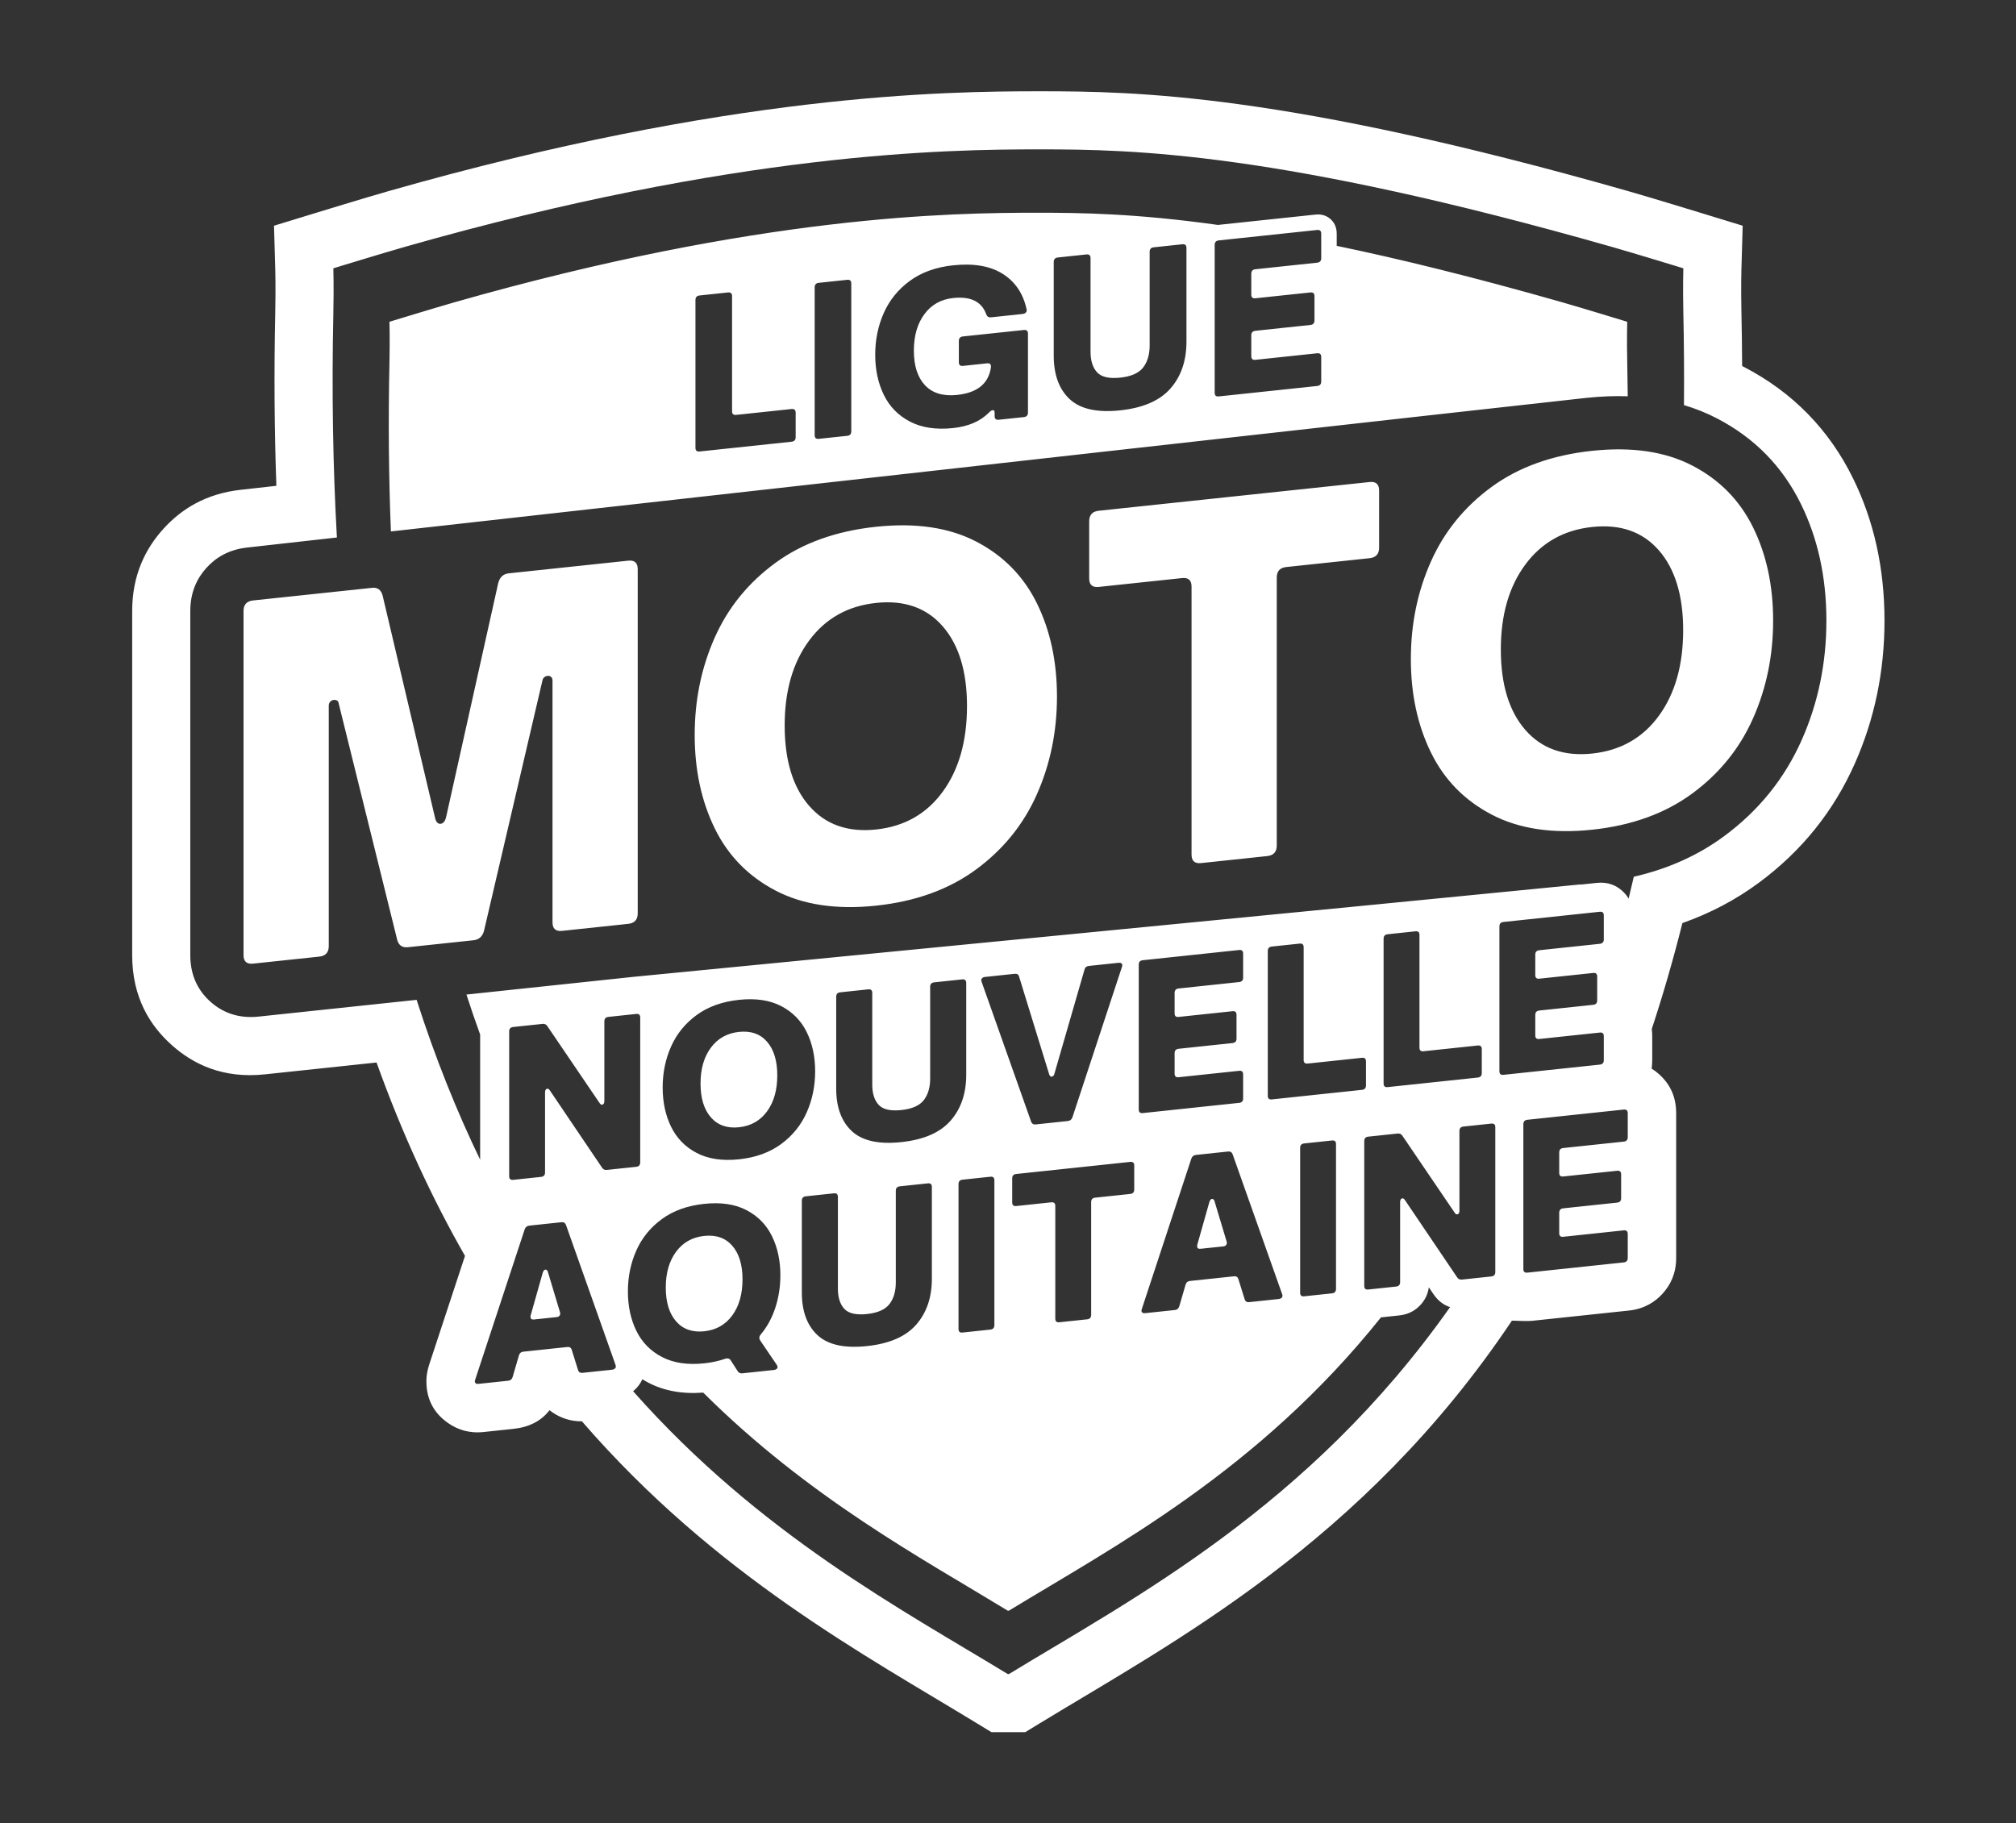 <?xml version="1.0" encoding="UTF-8" standalone="no"?><!DOCTYPE svg PUBLIC "-//W3C//DTD SVG 1.1//EN" "http://www.w3.org/Graphics/SVG/1.1/DTD/svg11.dtd"><svg width="100%" height="100%" viewBox="0 0 2578 2332" version="1.1" xmlns="http://www.w3.org/2000/svg" xmlns:xlink="http://www.w3.org/1999/xlink" xml:space="preserve" xmlns:serif="http://www.serif.com/" style="fill-rule:evenodd;clip-rule:evenodd;stroke-linejoin:round;stroke-miterlimit:2;"><rect x="0" y="0" width="2578" height="2332" fill="#333333" stroke="none"/><rect id="Logo-LMNA-Blanc-Transparent" serif:id="Logo LMNA Blanc Transparent" x="0.988" y="0.308" width="2576.89" height="2331.5" style="fill:none;"/><g><g id="Calque1"><path d="M594.619,1606.24c-41.617,-72.789 -79.832,-154.68 -113.103,-247.34l-142.884,15.157c-54.098,5.738 -92.005,-13.336 -119.054,-37.516c-27.345,-24.444 -50.539,-60.281 -50.539,-114.971l0,-440.145c0,-45.867 16.88,-79.586 39.814,-104.952c22.671,-25.076 54.213,-45.232 99.494,-50.092c1.874,-0.209 17.754,-1.988 45.061,-5.045c-2.542,-70.916 -3.076,-145.314 -1.406,-223.395c0.644,-30.209 0.013,-52.677 0.013,-52.677l-1.623,-56.583l54.123,-16.582c0,-0 63.229,-19.367 92.964,-27.852l0.009,-0.002c436.592,-124.465 710.377,-127.505 832.155,-127.505c122.104,-0 314.018,2.716 751.755,127.507l0.008,0.003c29.728,8.482 92.95,27.85 92.95,27.85l54.12,16.583l-1.623,56.581c0,-0 -0.631,22.468 0.014,52.673c0.507,23.727 0.811,47.112 0.917,70.163c0.71,0.362 1.417,0.726 2.123,1.093c62.541,32.5 109.058,80.15 139.78,142.724c26.064,53.087 40.143,113.535 40.143,181.799c0,65.28 -12.814,126.022 -37.739,182.373c-27.119,61.312 -68.109,112.47 -123.316,153.194c-28.973,21.372 -61.369,38.621 -97.366,51.299c-11.917,47.424 -25.008,92.497 -39.136,135.369c0.355,2.934 0.543,6.012 0.543,9.242l0,30.747c0,3.766 -0.265,7.343 -0.763,10.741c3.452,2.154 6.592,4.566 9.451,7.122c11.861,10.603 21.931,26.143 21.931,49.865l0,185.253c0,19.886 -7.325,34.502 -17.268,45.5c-9.845,10.89 -23.546,19.646 -43.237,21.734l-123.246,13.073c-8.779,0.931 -25.369,-0.493 -26.333,-0.088c-190.805,284.97 -434.195,411.439 -604.459,515.352l-17.823,10.877l-43.261,0l-17.823,-10.877c-142.126,-86.74 -334.987,-189.408 -505.837,-386.67c-14.878,0.142 -27.13,-4.403 -37.296,-11.18c-1.414,-0.943 -2.805,-1.94 -4.167,-2.997c-10.775,13.997 -26.36,21.712 -46.178,23.814l-38.178,4.049c-18.728,1.987 -33.453,-3.25 -45.158,-11.373c-17.347,-12.037 -27.896,-29.262 -27.896,-53.547c-0,-4.936 0.59,-9.854 1.758,-14.65l0.512,-2.104c0.387,-1.588 0.836,-3.16 1.347,-4.712l45.727,-138.882Zm557.949,-145.531c28.698,-3.044 49.708,-12.191 63.032,-27.44c13.324,-15.25 19.986,-34.832 19.986,-58.747l0,-117.352c0,-3.417 -1.708,-4.944 -5.124,-4.581l-35.872,3.805c-3.417,0.362 -5.125,2.252 -5.125,5.668l0,117.353c0,11.274 -2.69,20.442 -8.071,27.503c-5.381,7.062 -14.99,11.327 -28.826,12.795c-13.836,1.467 -23.487,-0.754 -28.954,-6.666c-5.466,-5.911 -8.199,-14.504 -8.199,-25.778l0,-117.352c0,-3.417 -1.708,-4.944 -5.125,-4.581l-35.871,3.805c-3.417,0.362 -5.125,2.251 -5.125,5.668l-0,117.352c-0,23.915 6.662,42.084 19.986,54.507c13.324,12.423 34.42,17.103 63.288,14.041Zm473.766,-54.609l115.303,-12.23c3.416,-0.363 5.124,-2.252 5.124,-5.669l0,-30.747c0,-3.416 -1.708,-4.943 -5.124,-4.581l-69.438,7.366c-3.416,0.362 -5.125,-1.165 -5.125,-4.581l0,-144.257c0,-3.416 -1.708,-4.943 -5.124,-4.581l-35.616,3.778c-3.416,0.362 -5.124,2.252 -5.124,5.668l-0,185.253c-0,3.416 1.708,4.943 5.124,4.581Zm456.288,-256.824c2.257,-9.233 4.467,-18.559 6.629,-27.977c44.17,-10.085 82.566,-27.568 115.422,-51.804c44.508,-32.831 77.61,-74.029 99.474,-123.458c20.814,-47.057 31.389,-97.808 31.389,-152.321c-0,-55.94 -11.18,-105.553 -32.539,-149.057c-23.587,-48.04 -59.333,-84.591 -107.348,-109.542c-13.207,-6.863 -27.284,-12.556 -42.244,-17.002c0.315,-38.537 0.052,-78.057 -0.815,-118.589c-0.69,-32.34 -0,-56.392 -0,-56.392c-0,-0 -62.282,-19.085 -91.569,-27.442c-425.927,-121.424 -612.566,-124.658 -731.378,-124.658c-118.803,-0 -385.86,3.234 -811.787,124.658c-29.287,8.357 -91.577,27.442 -91.577,27.442c-0,-0 0.69,24.052 -0,56.392c-2.187,102.256 -0.527,198.065 4.537,287.901c-71.78,8.037 -114.388,12.808 -114.388,12.808c-23.837,2.528 -40.547,12.88 -52.465,26.063c-12.026,13.301 -20.63,31.076 -20.63,55.127l0,440.145c0,28.267 11.626,46.948 25.759,59.582c13.992,12.508 33.719,21.993 61.703,19.025l201.932,-21.419c24.048,74.79 51.394,142.66 81.255,204.45l0,-160.07c-6.026,-16.643 -11.867,-33.686 -17.513,-51.142l214.042,-22.703c22.455,-2.382 1037.93,-100.912 1210.85,-118.189l-0.056,0.243l20.56,-2.18c14.759,-1.566 25.138,3.521 32.518,10.118c3.075,2.749 5.938,6.034 8.242,9.991Zm-962.326,9.021c-50.731,5.381 -93.548,-1.035 -128.451,-19.249c-34.903,-18.213 -60.878,-44.781 -77.924,-79.702c-17.045,-34.922 -25.568,-74.704 -25.568,-119.348c-0,-44.643 8.523,-86.132 25.568,-124.467c17.046,-38.335 42.919,-70.199 77.619,-95.592c34.701,-25.394 77.619,-40.803 128.756,-46.227c50.732,-5.382 93.447,0.944 128.148,18.976c34.7,18.033 60.573,44.408 77.619,79.126c17.045,34.719 25.568,74.4 25.568,119.043c0,44.644 -8.523,86.235 -25.568,124.772c-17.046,38.538 -42.919,70.605 -77.619,96.201c-34.701,25.597 -77.416,41.086 -128.148,46.467Zm0,-97.404c36.121,-3.831 64.531,-19.933 85.229,-48.306c20.698,-28.373 31.048,-64.881 31.048,-109.525c-0,-44.238 -10.35,-78.246 -31.048,-102.025c-20.698,-23.779 -49.108,-33.753 -85.229,-29.921c-36.12,3.831 -64.631,19.843 -85.533,48.034c-20.901,28.192 -31.352,64.406 -31.352,108.644c0,44.643 10.451,78.945 31.352,102.906c20.902,23.96 49.413,34.024 85.533,30.193Zm915.802,0.263c-50.731,5.381 -93.548,-1.035 -128.451,-19.249c-34.904,-18.213 -60.878,-44.781 -77.924,-79.702c-17.046,-34.922 -25.568,-74.704 -25.568,-119.348c-0,-44.643 8.522,-86.132 25.568,-124.467c17.046,-38.335 42.919,-70.199 77.619,-95.592c34.7,-25.394 77.619,-40.803 128.756,-46.227c50.732,-5.382 93.447,0.944 128.148,18.976c34.7,18.033 60.573,44.408 77.618,79.126c17.046,34.719 25.569,74.4 25.569,119.043c0,44.644 -8.523,86.235 -25.569,124.772c-17.045,38.538 -42.918,70.605 -77.618,96.201c-34.701,25.597 -77.416,41.086 -128.148,46.467Zm0,-97.404c36.121,-3.831 64.53,-19.933 85.229,-48.306c20.698,-28.373 31.047,-64.881 31.047,-109.525c0,-44.238 -10.349,-78.246 -31.047,-102.025c-20.699,-23.779 -49.108,-33.753 -85.229,-29.921c-36.12,3.831 -64.631,19.843 -85.533,48.034c-20.901,28.192 -31.352,64.406 -31.352,108.644c0,44.643 10.451,78.945 31.352,102.906c20.902,23.96 49.413,34.024 85.533,30.193Zm-1712.49,268.702c-8.117,0.861 -12.176,-2.767 -12.176,-10.884l0,-440.145c0,-8.117 4.059,-12.606 12.176,-13.467l152.194,-16.144c6.899,-0.731 11.363,2.448 13.393,9.538l66.965,283.891c1.218,5.959 3.653,8.745 7.305,8.357c3.653,-0.387 6.088,-3.689 7.306,-9.906l66.356,-298.034c2.03,-7.52 6.494,-11.647 13.393,-12.378l152.803,-16.208c8.117,-0.861 12.176,2.767 12.176,10.884l-0,440.145c-0,8.117 -4.059,12.606 -12.176,13.467l-84.62,8.975c-8.117,0.861 -12.175,-2.767 -12.175,-10.884l-0,-309.258c-0,-2.029 -0.609,-3.588 -1.827,-4.676c-1.217,-1.089 -2.841,-1.525 -4.87,-1.31c-1.217,0.129 -2.435,0.664 -3.652,1.605c-1.218,0.941 -2.03,2.244 -2.436,3.911l-74.879,320.853c-2.029,7.115 -6.494,11.038 -13.393,11.77l-84.011,8.911c-6.9,0.732 -11.364,-2.244 -13.393,-8.928l-74.88,-302.533c-0.406,-3.61 -2.638,-5.199 -6.696,-4.769c-1.624,0.172 -3.044,0.932 -4.262,2.278c-1.217,1.347 -1.826,3.035 -1.826,5.064l0,307.432c0,8.117 -4.058,12.606 -12.175,13.467l-84.62,8.976Zm1385.74,-918.017c80.034,16.619 174.61,39.75 287.531,71.942c26.852,7.662 83.957,25.16 83.957,25.16c-0,0 -0.633,22.053 -0,51.705c0.314,14.671 0.541,29.198 0.684,43.582c-16.72,-0.577 -34.253,0.075 -52.609,2.022c-51.037,5.413 -1097.61,122.548 -1529.03,170.847c-2.789,-68.425 -3.479,-140.499 -1.855,-216.451c0.633,-29.652 0,-51.705 0,-51.705c0,0 57.113,-17.498 83.965,-25.16c390.522,-111.331 635.379,-114.296 744.307,-114.296c54.709,-0 125.104,0.747 231.097,15.594l124.823,-13.24c8.702,-0.923 14.865,1.933 19.216,5.822c4.392,3.927 7.915,9.77 7.915,18.555l0,15.623Zm-814.793,263.002l117.678,-12.482c3.487,-0.37 5.23,-2.299 5.23,-5.785l0,-31.381c0,-3.487 -1.743,-5.045 -5.23,-4.676l-70.868,7.518c-3.487,0.369 -5.23,-1.189 -5.23,-4.676l-0,-147.228c-0,-3.487 -1.744,-5.046 -5.231,-4.676l-36.349,3.856c-3.487,0.37 -5.23,2.298 -5.23,5.785l-0,189.07c-0,3.486 1.743,5.045 5.23,4.675Zm663.966,-70.428l125.785,-13.343c3.487,-0.369 5.23,-2.298 5.23,-5.785l0,-31.38c0,-3.487 -1.743,-5.046 -5.23,-4.676l-78.975,8.377c-3.487,0.37 -5.23,-1.188 -5.23,-4.675l0,-26.674c0,-3.487 1.743,-5.415 5.23,-5.785l70.346,-7.461c3.486,-0.37 5.23,-2.299 5.23,-5.785l-0,-31.12c-0,-3.486 -1.744,-5.045 -5.23,-4.675l-70.346,7.462c-3.487,0.369 -5.23,-1.189 -5.23,-4.676l0,-26.673c0,-3.487 1.743,-5.416 5.23,-5.785l78.975,-8.377c3.487,-0.37 5.23,-2.299 5.23,-5.785l0,-31.381c0,-3.487 -1.743,-5.045 -5.23,-4.676l-125.785,13.343c-3.486,0.37 -5.23,2.298 -5.23,5.785l0,189.069c0,3.487 1.744,5.045 5.23,4.676Zm-511.507,54.256l36.349,-3.855c3.487,-0.37 5.23,-2.299 5.23,-5.785l0,-189.07c0,-3.487 -1.743,-5.045 -5.23,-4.675l-36.349,3.855c-3.487,0.37 -5.231,2.299 -5.231,5.785l0,189.07c0,3.487 1.744,5.045 5.231,4.675Zm385.461,-36.441c29.289,-3.106 50.732,-12.442 64.331,-28.006c13.598,-15.563 20.397,-35.549 20.397,-59.956l0,-119.77c0,-3.487 -1.743,-5.046 -5.23,-4.676l-36.611,3.884c-3.487,0.369 -5.23,2.298 -5.23,5.784l0,119.771c0,11.506 -2.746,20.863 -8.237,28.07c-5.492,7.208 -15.299,11.56 -29.42,13.058c-14.121,1.498 -23.971,-0.77 -29.55,-6.803c-5.579,-6.033 -8.369,-14.802 -8.369,-26.309l0,-119.77c0,-3.487 -1.743,-5.045 -5.23,-4.675l-36.611,3.883c-3.486,0.37 -5.23,2.298 -5.23,5.785l0,119.77c0,24.407 6.799,42.951 20.398,55.63c13.598,12.679 35.129,17.455 64.592,14.33Zm-213.651,22.663c19.526,-2.071 34.78,-8.658 45.763,-19.76c1.744,-1.929 3.4,-2.976 4.969,-3.143c1.569,-0.166 2.354,0.971 2.354,3.412l-0,4.184c-0,3.487 1.743,5.045 5.23,4.675l32.165,-3.412c3.487,-0.369 5.23,-2.298 5.23,-5.784l0,-100.942c0,-3.487 -1.743,-5.045 -5.23,-4.676l-77.929,8.267c-3.487,0.369 -5.23,2.298 -5.23,5.784l-0,27.197c-0,3.487 1.743,5.045 5.23,4.676l30.858,-3.274c3.312,-0.351 4.969,0.955 4.969,3.919l-0,1.046c-2.964,20.886 -17.347,32.698 -43.149,35.435c-17.957,1.904 -31.686,-2.218 -41.188,-12.368c-9.501,-10.15 -14.252,-24.9 -14.252,-44.252c0,-19.003 4.49,-34.559 13.468,-46.669c8.978,-12.11 21.226,-18.988 36.742,-20.634c22.489,-2.385 36.611,4.572 42.364,20.873c1.046,2.852 3.051,4.122 6.015,3.807l40.795,-4.327c1.394,-0.148 2.571,-0.665 3.53,-1.551c0.959,-0.886 1.438,-1.94 1.438,-3.16l-0.261,-1.541c-4.359,-19.936 -14.514,-34.941 -30.466,-45.017c-15.952,-10.076 -37.09,-13.717 -63.415,-10.925c-21.967,2.33 -40.403,8.949 -55.309,19.857c-14.906,10.909 -26.02,24.596 -33.342,41.063c-7.322,16.467 -10.984,34.29 -10.984,53.467c0,19.177 3.662,36.266 10.984,51.267c7.322,15.001 18.48,26.413 33.473,34.237c14.993,7.824 33.385,10.58 55.178,8.269Zm317.059,556.376c-8.117,0.861 -12.175,-2.767 -12.175,-10.884l-0,-342.74c-0,-8.117 -4.059,-11.745 -12.176,-10.884l-106.535,11.3c-8.117,0.861 -12.176,-2.767 -12.176,-10.884l0,-73.053c0,-8.117 4.059,-12.606 12.176,-13.467l346.393,-36.743c8.117,-0.861 12.176,2.767 12.176,10.884l-0,73.053c-0,8.117 -4.059,12.606 -12.176,13.467l-106.536,11.301c-8.117,0.861 -12.175,5.35 -12.175,13.467l-0,342.741c-0,8.117 -4.059,12.606 -12.176,13.467l-84.62,8.975Zm-305.041,600.414l35.616,-3.778c3.416,-0.363 5.124,-2.252 5.124,-5.668l0,-185.253c0,-3.417 -1.708,-4.944 -5.124,-4.581l-35.616,3.777c-3.416,0.363 -5.125,2.252 -5.125,5.668l0,185.254c0,3.416 1.709,4.943 5.125,4.581Zm-285.823,-221.555c21.353,-2.265 39.331,-8.784 53.936,-19.558c14.605,-10.773 25.495,-24.27 32.669,-40.49c7.175,-16.22 10.762,-33.725 10.762,-52.515c0,-18.79 -3.587,-35.491 -10.762,-50.104c-7.174,-14.613 -18.064,-25.714 -32.669,-33.304c-14.605,-7.589 -32.583,-10.252 -53.936,-7.987c-21.523,2.283 -39.587,8.769 -54.192,19.457c-14.605,10.688 -25.495,24.099 -32.669,40.234c-7.175,16.134 -10.762,33.597 -10.762,52.387c0,18.79 3.587,35.534 10.762,50.232c7.174,14.698 18.107,25.88 32.797,33.546c14.691,7.666 32.712,10.367 54.064,8.102Zm0,-40.997c-15.203,1.613 -27.203,-2.623 -36,-12.708c-8.797,-10.084 -13.196,-24.522 -13.196,-43.312c0,-18.619 4.399,-33.862 13.196,-45.727c8.797,-11.866 20.797,-18.605 36,-20.217c15.203,-1.613 27.16,2.585 35.872,12.593c8.712,10.009 13.068,24.322 13.068,42.942c-0,18.79 -4.356,34.156 -13.068,46.098c-8.712,11.942 -20.669,18.719 -35.872,20.331Zm163.602,279.872c28.698,-3.044 49.708,-12.191 63.032,-27.441c13.324,-15.249 19.986,-34.832 19.986,-58.746l-0,-117.353c-0,-3.416 -1.708,-4.943 -5.125,-4.581l-35.872,3.805c-3.416,0.363 -5.124,2.252 -5.124,5.668l-0,117.353c-0,11.274 -2.691,20.442 -8.071,27.504c-5.381,7.062 -14.99,11.326 -28.826,12.794c-13.836,1.468 -23.488,-0.754 -28.954,-6.665c-5.466,-5.912 -8.199,-14.504 -8.199,-25.778l-0,-117.353c-0,-3.416 -1.708,-4.943 -5.125,-4.581l-35.872,3.805c-3.416,0.362 -5.124,2.252 -5.124,5.668l-0,117.353c-0,23.914 6.662,42.083 19.986,54.506c13.323,12.423 34.42,17.104 63.288,14.042Zm355.645,-42.08l38.178,-4.05c2.904,-0.308 4.783,-1.959 5.637,-4.954l7.943,-27.234c0.854,-2.994 2.733,-4.646 5.637,-4.954l56.37,-5.979c2.904,-0.308 4.783,0.945 5.637,3.758l7.943,25.549c0.854,2.813 2.733,4.066 5.637,3.758l38.178,-4.05c1.367,-0.145 2.477,-0.604 3.331,-1.378c0.854,-0.774 1.281,-1.758 1.281,-2.954l-0.512,-1.996l-63.288,-178.796c-1.025,-2.624 -2.99,-3.782 -5.894,-3.474l-40.996,4.348c-2.904,0.308 -4.869,1.883 -5.893,4.725l-63.289,192.222l-0.512,2.105c-0,1.195 0.427,2.089 1.281,2.682c0.854,0.593 1.964,0.817 3.331,0.672Zm100.185,-85.446l-29.21,3.099c-2.904,0.308 -4.356,-0.819 -4.356,-3.382c0,-0.854 0.086,-1.546 0.256,-2.077l15.374,-54.414c0.854,-2.482 1.964,-3.795 3.331,-3.94c0.683,-0.072 1.367,0.197 2.05,0.807c0.683,0.611 1.11,1.42 1.281,2.427l15.374,51.152c0.512,1.654 0.384,3.077 -0.385,4.269c-0.768,1.192 -2.007,1.878 -3.715,2.059Zm-908.201,-85.075l35.616,-3.777c3.416,-0.363 5.124,-2.252 5.124,-5.669l0,-102.491c0,-1.366 0.257,-2.461 0.769,-3.284c0.512,-0.823 1.196,-1.28 2.05,-1.371c1.196,-0.127 2.306,0.61 3.331,2.209l66.875,98.985c1.367,2.076 3.417,2.969 6.15,2.679l37.409,-3.968c3.417,-0.363 5.125,-2.252 5.125,-5.668l-0,-185.253c-0,-3.417 -1.708,-4.944 -5.125,-4.581l-35.616,3.777c-3.416,0.363 -5.124,2.252 -5.124,5.668l-0,101.979c-0,1.367 -0.256,2.462 -0.769,3.285c-0.512,0.823 -1.196,1.28 -2.05,1.37c-1.195,0.127 -2.306,-0.609 -3.331,-2.209l-66.875,-98.472c-1.367,-2.076 -3.417,-2.969 -6.15,-2.679l-37.409,3.968c-3.416,0.363 -5.125,2.252 -5.125,5.668l0,185.253c0,3.417 1.709,4.944 5.125,4.581Zm1266.28,-134.317l123.246,-13.072c3.416,-0.363 5.124,-2.252 5.124,-5.669l0,-30.747c0,-3.416 -1.708,-4.943 -5.124,-4.581l-77.381,8.208c-3.416,0.362 -5.125,-1.165 -5.125,-4.581l0,-26.135c0,-3.417 1.709,-5.306 5.125,-5.668l68.925,-7.311c3.417,-0.363 5.125,-2.252 5.125,-5.669l-0,-30.491c-0,-3.416 -1.708,-4.943 -5.125,-4.581l-68.925,7.311c-3.416,0.363 -5.125,-1.164 -5.125,-4.581l0,-26.135c0,-3.416 1.709,-5.306 5.125,-5.668l77.381,-8.208c3.416,-0.362 5.124,-2.252 5.124,-5.668l0,-30.748c0,-3.416 -1.708,-4.943 -5.124,-4.581l-123.246,13.073c-3.416,0.363 -5.125,2.252 -5.125,5.668l0,185.254c0,3.416 1.709,4.943 5.125,4.58Zm30.619,252.981l123.246,-13.073c3.416,-0.362 5.125,-2.252 5.125,-5.668l-0,-30.748c-0,-3.416 -1.709,-4.943 -5.125,-4.581l-77.381,8.208c-3.416,0.363 -5.124,-1.164 -5.124,-4.581l-0,-26.135c-0,-3.416 1.708,-5.306 5.124,-5.668l68.926,-7.311c3.416,-0.362 5.124,-2.252 5.124,-5.668l0,-30.491c0,-3.417 -1.708,-4.944 -5.124,-4.581l-68.926,7.311c-3.416,0.362 -5.124,-1.165 -5.124,-4.581l-0,-26.136c-0,-3.416 1.708,-5.305 5.124,-5.668l77.381,-8.208c3.416,-0.362 5.125,-2.251 5.125,-5.668l-0,-30.747c-0,-3.417 -1.709,-4.944 -5.125,-4.581l-123.246,13.073c-3.416,0.362 -5.124,2.252 -5.124,5.668l-0,185.253c-0,3.416 1.708,4.943 5.124,4.581Zm-1143.54,151.672c162.493,183.614 344.802,279.794 479.074,361.741l1.501,-0c158.333,-96.631 383.461,-213.054 564.127,-469.291c-8.919,-2.883 -16.086,-8.807 -21.715,-17.282l-5.452,-8.069c-1.294,9.323 -5.281,16.563 -10.427,22.255c-6.248,6.911 -14.983,12.39 -27.48,13.716l-23.285,2.47c-157.597,197.146 -342.531,293.799 -475.831,375.152l-1.376,-0c-109.569,-66.871 -254.026,-144.078 -389.511,-278.938c-27.44,2.108 -50.676,-2.547 -69.921,-12.589c-2.714,-1.417 -5.342,-2.914 -7.884,-4.492c-2.267,5.204 -5.687,9.839 -10.202,13.929c-0.528,0.479 -1.067,0.945 -1.618,1.398Zm544.99,-88.183l35.616,-3.778c3.416,-0.362 5.124,-2.251 5.124,-5.668l0,-144.256c0,-3.417 1.709,-5.306 5.125,-5.668l44.84,-4.757c3.416,-0.362 5.124,-2.251 5.124,-5.668l0,-30.747c0,-3.417 -1.708,-4.944 -5.124,-4.581l-145.794,15.464c-3.416,0.363 -5.125,2.252 -5.125,5.669l0,30.747c0,3.416 1.709,4.943 5.125,4.581l44.84,-4.756c3.416,-0.363 5.125,1.164 5.125,4.581l-0,144.256c-0,3.417 1.708,4.944 5.124,4.581Zm395.104,-41.909l35.616,-3.778c3.416,-0.362 5.124,-2.252 5.124,-5.668l0,-102.492c0,-1.366 0.257,-2.461 0.769,-3.284c0.513,-0.823 1.196,-1.28 2.05,-1.37c1.196,-0.127 2.306,0.609 3.331,2.209l66.875,98.984c1.367,2.076 3.417,2.969 6.15,2.679l37.409,-3.968c3.417,-0.362 5.125,-2.252 5.125,-5.668l-0,-185.253c-0,-3.416 -1.708,-4.943 -5.125,-4.581l-35.615,3.778c-3.417,0.362 -5.125,2.251 -5.125,5.668l-0,101.979c-0,1.366 -0.256,2.461 -0.769,3.284c-0.512,0.823 -1.195,1.28 -2.05,1.371c-1.195,0.126 -2.306,-0.61 -3.331,-2.209l-66.875,-98.473c-1.367,-2.076 -3.416,-2.968 -6.15,-2.678l-37.409,3.968c-3.416,0.362 -5.124,2.251 -5.124,5.668l-0,185.253c-0,3.416 1.708,4.943 5.124,4.581Zm-1137.91,120.7l38.178,-4.05c2.904,-0.308 4.783,-1.959 5.637,-4.953l7.944,-27.234c0.854,-2.995 2.733,-4.646 5.637,-4.954l56.37,-5.979c2.904,-0.308 4.783,0.944 5.637,3.757l7.943,25.549c0.854,2.814 2.733,4.066 5.637,3.758l38.178,-4.049c1.366,-0.145 2.477,-0.605 3.331,-1.378c0.854,-0.774 1.281,-1.759 1.281,-2.955l-0.512,-1.995l-63.289,-178.796c-1.025,-2.625 -2.989,-3.783 -5.893,-3.475l-40.997,4.349c-2.904,0.308 -4.868,1.883 -5.893,4.724l-63.288,192.223l-0.513,2.104c0,1.196 0.427,2.09 1.281,2.683c0.855,0.592 1.965,0.816 3.331,0.671Zm100.186,-85.445l-29.21,3.098c-2.904,0.308 -4.356,-0.819 -4.356,-3.381c-0,-0.854 0.085,-1.547 0.256,-2.077l15.374,-54.414c0.854,-2.482 1.964,-3.796 3.331,-3.941c0.683,-0.072 1.366,0.197 2.049,0.808c0.684,0.611 1.111,1.419 1.282,2.426l15.373,51.153c0.513,1.653 0.385,3.076 -0.384,4.268c-0.769,1.192 -2.007,1.878 -3.715,2.06Zm237.523,71.916l40.228,-4.268c1.367,-0.144 2.477,-0.561 3.331,-1.25c0.854,-0.688 1.281,-1.545 1.281,-2.57c0,-0.512 -0.341,-1.415 -1.025,-2.71l-21.267,-31.31c-0.683,-1.123 -1.025,-2.197 -1.025,-3.222c0,-1.366 0.513,-2.702 1.538,-4.006c8.37,-9.942 14.69,-21.502 18.961,-34.681c4.27,-13.179 6.405,-26.943 6.405,-41.291c0,-18.79 -3.587,-35.492 -10.761,-50.104c-7.175,-14.613 -18.064,-25.714 -32.669,-33.304c-14.605,-7.59 -32.584,-10.252 -53.936,-7.987c-21.524,2.283 -39.588,8.768 -54.193,19.456c-14.605,10.688 -25.494,24.1 -32.669,40.235c-7.174,16.134 -10.761,33.597 -10.761,52.387c-0,18.79 3.587,35.534 10.761,50.232c7.175,14.698 18.107,25.88 32.798,33.546c14.69,7.666 32.711,10.367 54.064,8.102c9.907,-1.051 18.961,-3.036 27.16,-5.956c3.075,-0.839 5.295,-0.135 6.662,2.112l8.968,13.91c1.196,2.094 3.245,2.987 6.149,2.679Zm-48.939,-53.742c-15.203,1.613 -27.203,-2.623 -36,-12.708c-8.798,-10.085 -13.196,-24.522 -13.196,-43.312c-0,-18.619 4.398,-33.862 13.196,-45.727c8.797,-11.866 20.797,-18.605 36,-20.218c15.203,-1.612 27.16,2.586 35.872,12.594c8.711,10.008 13.067,24.322 13.067,42.941c0,18.791 -4.356,34.157 -13.067,46.098c-8.712,11.942 -20.669,18.72 -35.872,20.332Zm767.147,-44.732l35.616,-3.778c3.416,-0.362 5.124,-2.252 5.124,-5.668l0,-185.253c0,-3.416 -1.708,-4.943 -5.124,-4.581l-35.616,3.778c-3.416,0.362 -5.125,2.252 -5.125,5.668l0,185.253c0,3.416 1.709,4.943 5.125,4.581Zm-206.392,-234.336l123.246,-13.073c3.416,-0.362 5.125,-2.252 5.125,-5.668l-0,-30.747c-0,-3.417 -1.709,-4.944 -5.125,-4.581l-77.381,8.208c-3.416,0.362 -5.125,-1.165 -5.125,-4.581l0,-26.136c0,-3.416 1.709,-5.305 5.125,-5.668l68.925,-7.311c3.417,-0.362 5.125,-2.252 5.125,-5.668l0,-30.491c0,-3.417 -1.708,-4.944 -5.125,-4.581l-68.925,7.311c-3.416,0.362 -5.125,-1.165 -5.125,-4.581l0,-26.135c0,-3.417 1.709,-5.306 5.125,-5.669l77.381,-8.208c3.416,-0.362 5.125,-2.251 5.125,-5.668l-0,-30.747c-0,-3.416 -1.709,-4.943 -5.125,-4.581l-123.246,13.073c-3.416,0.362 -5.124,2.252 -5.124,5.668l-0,185.253c-0,3.416 1.708,4.943 5.124,4.581Zm313.111,-33.212l115.303,-12.231c3.416,-0.362 5.124,-2.251 5.124,-5.668l0,-30.747c0,-3.417 -1.708,-4.944 -5.124,-4.581l-69.438,7.365c-3.416,0.363 -5.125,-1.164 -5.125,-4.581l0,-144.256c0,-3.417 -1.708,-4.944 -5.124,-4.581l-35.616,3.778c-3.416,0.362 -5.124,2.251 -5.124,5.668l-0,185.253c-0,3.416 1.708,4.943 5.124,4.581Zm-449.937,47.725l40.997,-4.348c2.904,-0.308 4.868,-1.883 5.893,-4.725l63.288,-192.222l0.513,-2.104c-0,-1.196 -0.427,-2.09 -1.281,-2.683c-0.854,-0.593 -1.965,-0.817 -3.331,-0.672l-38.178,4.05c-3.075,0.326 -4.954,1.977 -5.637,4.954l-38.434,132.959c-0.171,1.043 -0.598,1.9 -1.282,2.57c-0.683,0.671 -1.366,1.042 -2.049,1.115c-1.538,0.163 -2.648,-0.83 -3.331,-2.978l-38.435,-124.806c-0.683,-2.831 -2.562,-4.084 -5.637,-3.758l-38.178,4.05c-1.366,0.145 -2.477,0.604 -3.331,1.378c-0.854,0.774 -1.281,1.759 -1.281,2.954l0.513,1.996l63.288,178.796c1.025,2.624 2.989,3.782 5.893,3.474Z" style="fill:#fff;"/></g></g></svg>